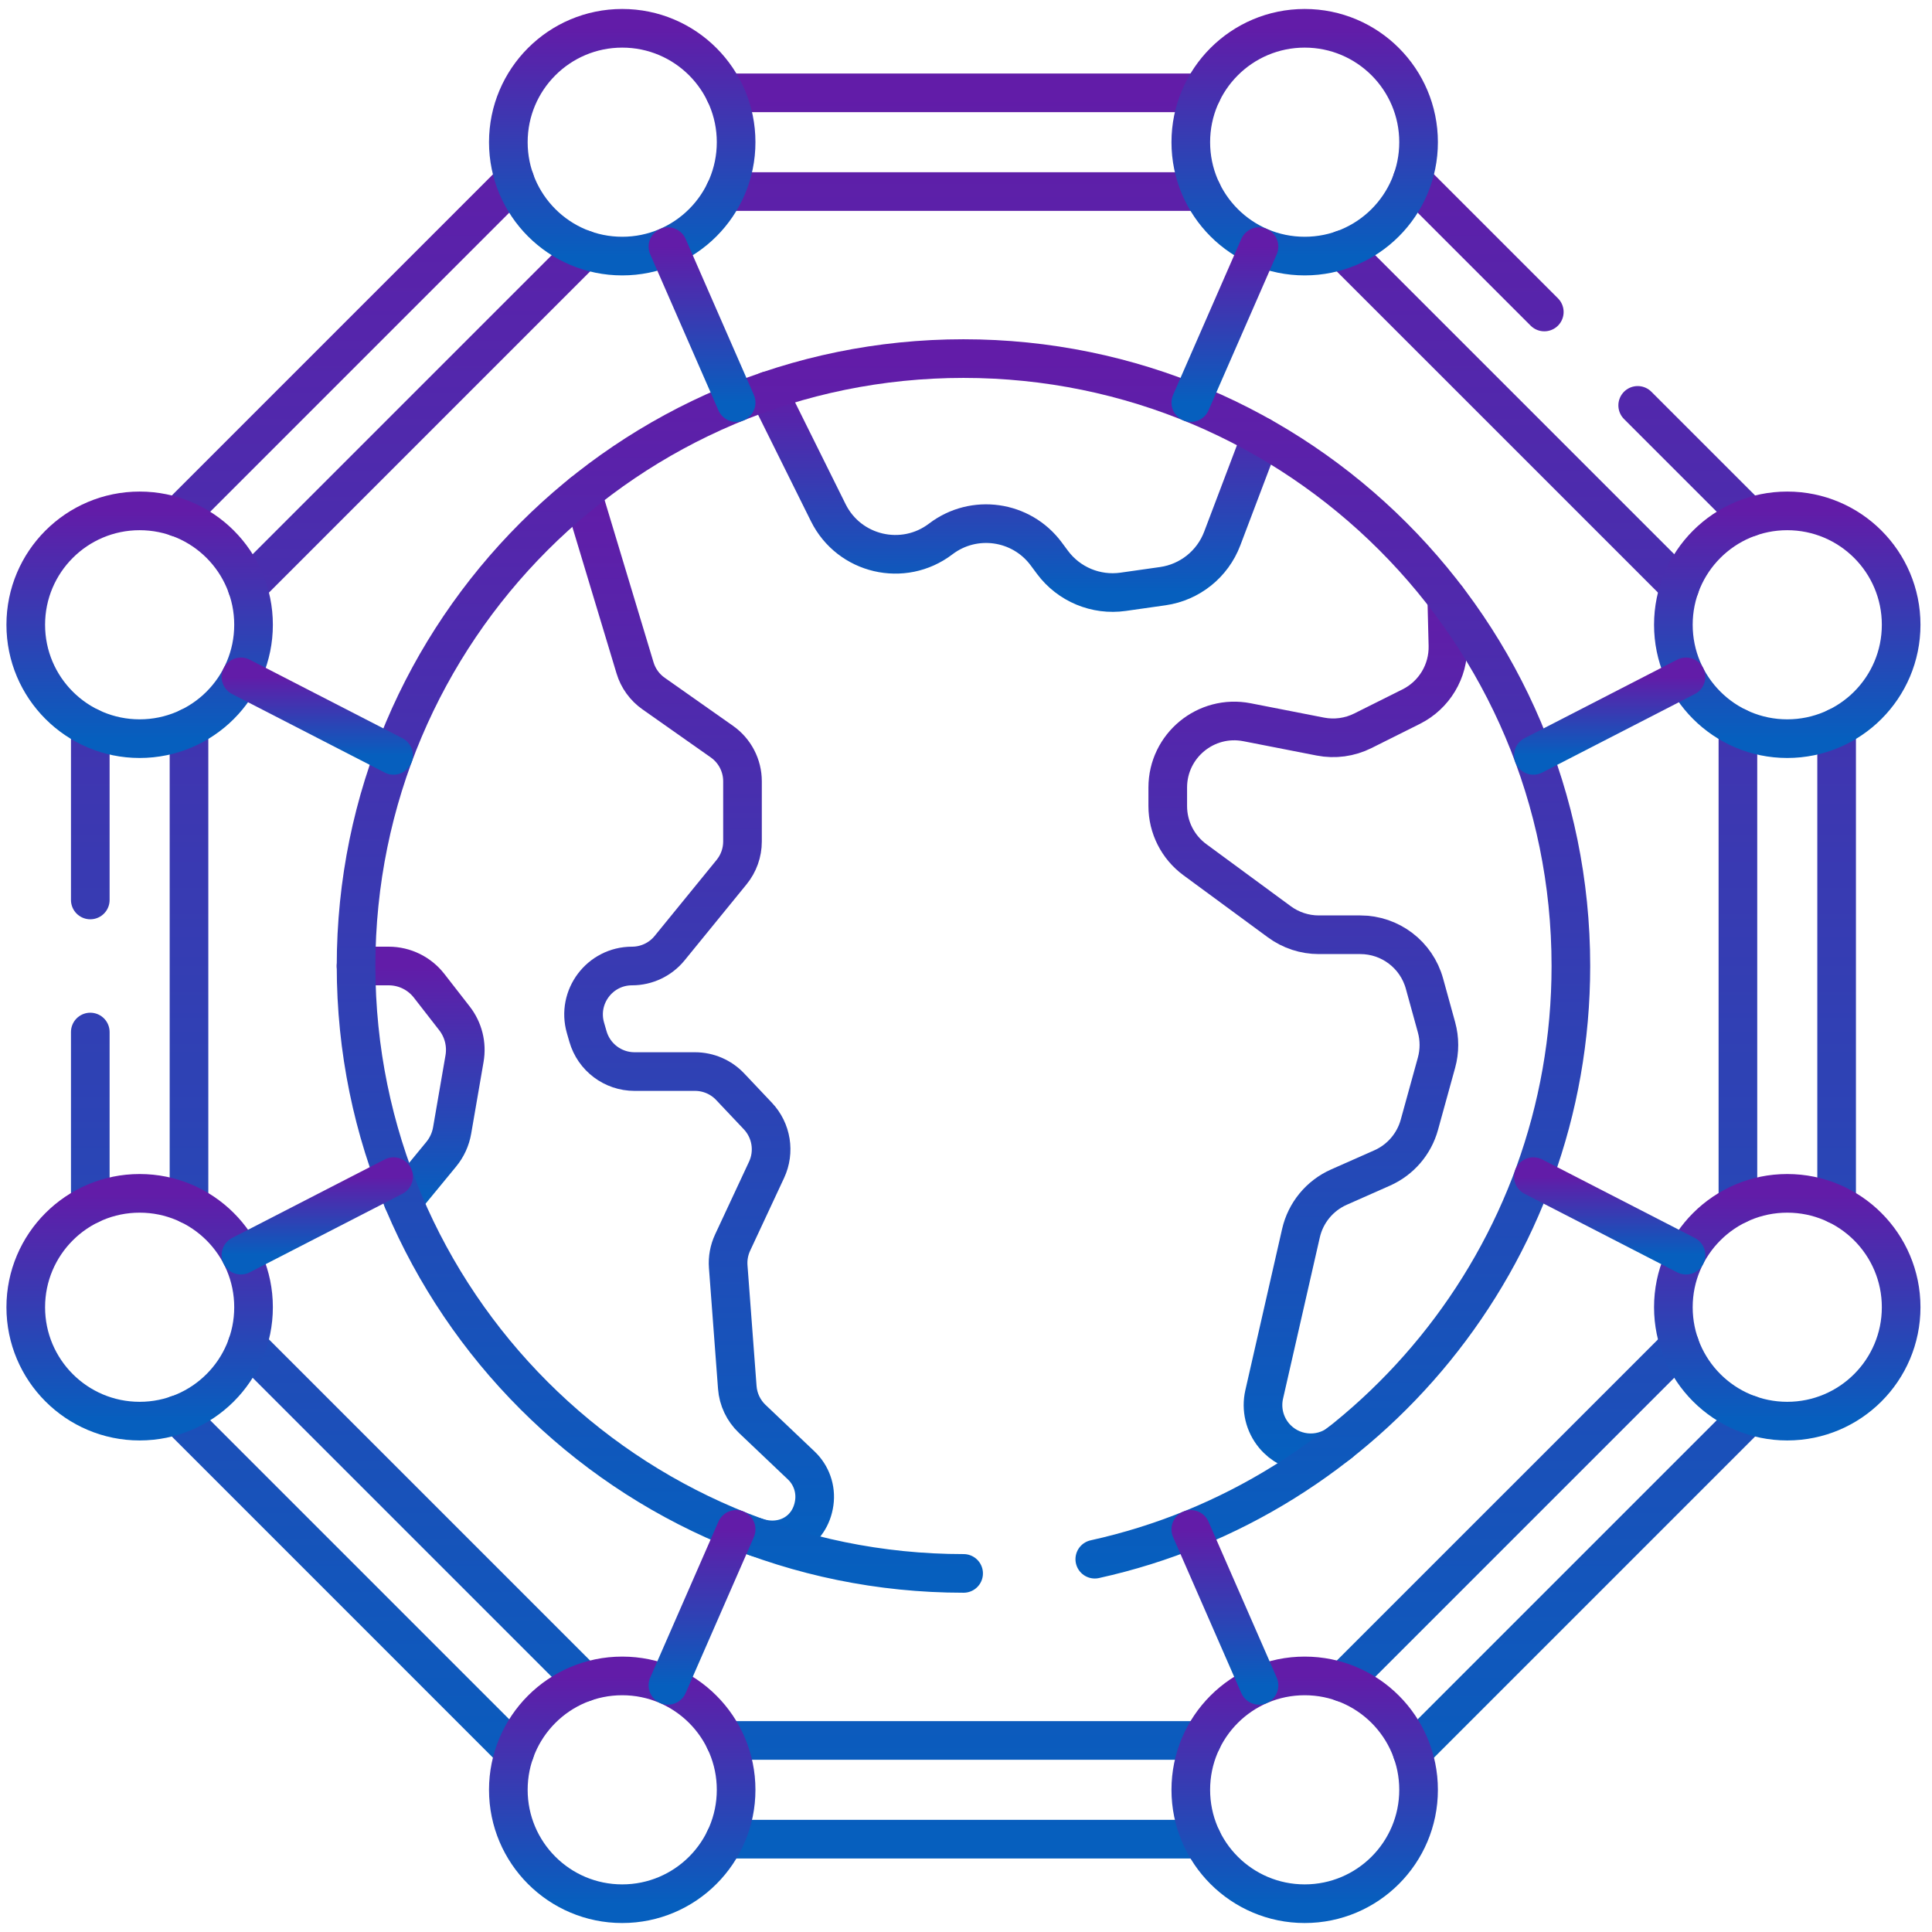 <svg width="150" height="150" viewBox="0 0 150 150" fill="none" xmlns="http://www.w3.org/2000/svg">
<g clip-path="url(#clip0_170_3392)">
<path d="M59.609 30.342L64.307 39.806C65.93 43.077 70.132 44.058 73.037 41.845C75.611 39.884 79.291 40.402 81.223 42.998L81.717 43.663C82.988 45.37 85.09 46.246 87.197 45.947L90.275 45.51C92.373 45.212 94.142 43.796 94.893 41.815L97.901 33.879" stroke="url(#paint0_linear_170_3392)" stroke-width="3" stroke-miterlimit="10" stroke-linecap="round" stroke-linejoin="round"/>
<path d="M58.635 119.313C60.776 120.094 62.905 118.929 63.22 116.673C63.371 115.591 62.987 114.518 62.21 113.779L58.403 110.162C57.726 109.519 57.312 108.647 57.243 107.716L56.539 98.341C56.491 97.698 56.609 97.053 56.882 96.469L59.516 90.824C60.169 89.426 59.901 87.771 58.842 86.649L56.694 84.376C55.984 83.623 54.994 83.196 53.959 83.196H49.266C47.589 83.196 46.114 82.087 45.65 80.475L45.456 79.803C44.764 77.398 46.569 75 49.072 75C50.203 75 51.275 74.491 51.989 73.614L56.8 67.711C57.348 67.039 57.647 66.2 57.647 65.334V60.659C57.647 59.434 57.051 58.286 56.049 57.581L50.742 53.846C50.053 53.362 49.547 52.661 49.305 51.856L45.211 38.282" stroke="url(#paint1_linear_170_3392)" stroke-width="3" stroke-miterlimit="10" stroke-linecap="round" stroke-linejoin="round"/>
<path d="M27.643 75H30.177C31.404 75 32.563 75.566 33.316 76.535L35.286 79.067C35.973 79.951 36.257 81.082 36.067 82.185L35.104 87.766C34.987 88.445 34.695 89.083 34.256 89.616L31.293 93.219" stroke="url(#paint2_linear_170_3392)" stroke-width="3" stroke-miterlimit="10" stroke-linecap="round" stroke-linejoin="round"/>
<path d="M112.325 46.433L112.417 50.112C112.468 52.115 111.355 53.967 109.563 54.863L105.812 56.738C104.791 57.248 103.63 57.406 102.509 57.187L96.823 56.075C93.632 55.45 90.664 57.894 90.664 61.145V62.583C90.664 64.227 91.446 65.772 92.77 66.746L99.331 71.57C100.218 72.222 101.291 72.574 102.392 72.574H105.614C107.939 72.574 109.977 74.126 110.595 76.367L111.53 79.757C111.778 80.657 111.778 81.606 111.53 82.506L110.199 87.33C109.787 88.823 108.728 90.052 107.312 90.68L103.95 92.169C102.46 92.83 101.368 94.155 101.006 95.745L98.151 108.268C97.896 109.39 98.177 110.568 98.912 111.454C100.19 112.993 102.468 113.248 104.038 112.007" stroke="url(#paint3_linear_170_3392)" stroke-width="3" stroke-miterlimit="10" stroke-linecap="round" stroke-linejoin="round"/>
<path d="M84.999 121.055C106.143 116.394 121.963 97.544 121.963 75C121.963 48.955 100.849 27.841 74.804 27.841C48.759 27.841 27.645 48.955 27.645 75C27.645 101.045 48.759 122.159 74.804 122.159C74.807 122.159 74.812 122.159 74.815 122.159" stroke="url(#paint4_linear_170_3392)" stroke-width="3" stroke-miterlimit="10" stroke-linecap="round" stroke-linejoin="round"/>
<path d="M93.325 7.208H56.281M93.325 14.871H56.281M39.966 13.964L13.766 40.164M45.384 19.384L19.187 45.581M14.674 93.522V56.478M45.384 130.616L19.187 104.419M39.966 136.037L13.766 109.836M93.325 142.792H56.281M93.325 135.129H56.281M135.839 109.836L109.639 136.037M130.419 104.419L104.221 130.616M142.595 93.522V56.478M130.419 45.581L104.221 19.384M134.931 93.522V56.478M135.84 40.163L127.15 31.474M119.899 24.223L109.64 13.963M7.01 93.522V80.127M7.01 69.873V56.479" stroke="url(#paint5_linear_170_3392)" stroke-width="3" stroke-miterlimit="10" stroke-linecap="round" stroke-linejoin="round"/>
<path d="M101.296 19.882C106.179 19.882 110.138 15.923 110.138 11.04C110.138 6.156 106.179 2.197 101.296 2.197C96.412 2.197 92.453 6.156 92.453 11.04C92.453 15.923 96.412 19.882 101.296 19.882Z" stroke="url(#paint6_linear_170_3392)" stroke-width="3" stroke-miterlimit="10" stroke-linecap="round" stroke-linejoin="round"/>
<path d="M138.762 57.349C143.646 57.349 147.605 53.39 147.605 48.507C147.605 43.623 143.646 39.665 138.762 39.665C133.879 39.665 129.92 43.623 129.92 48.507C129.92 53.39 133.879 57.349 138.762 57.349Z" stroke="url(#paint7_linear_170_3392)" stroke-width="3" stroke-miterlimit="10" stroke-linecap="round" stroke-linejoin="round"/>
<path d="M138.762 110.336C143.646 110.336 147.605 106.377 147.605 101.493C147.605 96.61 143.646 92.651 138.762 92.651C133.879 92.651 129.92 96.61 129.92 101.493C129.92 106.377 133.879 110.336 138.762 110.336Z" stroke="url(#paint8_linear_170_3392)" stroke-width="3" stroke-miterlimit="10" stroke-linecap="round" stroke-linejoin="round"/>
<path d="M10.842 57.349C15.726 57.349 19.685 53.39 19.685 48.507C19.685 43.623 15.726 39.665 10.842 39.665C5.959 39.665 2 43.623 2 48.507C2 53.39 5.959 57.349 10.842 57.349Z" stroke="url(#paint9_linear_170_3392)" stroke-width="3" stroke-miterlimit="10" stroke-linecap="round" stroke-linejoin="round"/>
<path d="M10.842 110.336C15.726 110.336 19.685 106.377 19.685 101.493C19.685 96.61 15.726 92.651 10.842 92.651C5.959 92.651 2 96.61 2 101.493C2 106.377 5.959 110.336 10.842 110.336Z" stroke="url(#paint10_linear_170_3392)" stroke-width="3" stroke-miterlimit="10" stroke-linecap="round" stroke-linejoin="round"/>
<path d="M48.309 19.882C53.193 19.882 57.152 15.923 57.152 11.04C57.152 6.156 53.193 2.197 48.309 2.197C43.426 2.197 39.467 6.156 39.467 11.04C39.467 15.923 43.426 19.882 48.309 19.882Z" stroke="url(#paint11_linear_170_3392)" stroke-width="3" stroke-miterlimit="10" stroke-linecap="round" stroke-linejoin="round"/>
<path d="M101.296 147.803C106.179 147.803 110.138 143.844 110.138 138.96C110.138 134.077 106.179 130.118 101.296 130.118C96.412 130.118 92.453 134.077 92.453 138.96C92.453 143.844 96.412 147.803 101.296 147.803Z" stroke="url(#paint12_linear_170_3392)" stroke-width="3" stroke-miterlimit="10" stroke-linecap="round" stroke-linejoin="round"/>
<path d="M48.309 147.803C53.193 147.803 57.152 143.844 57.152 138.96C57.152 134.077 53.193 130.118 48.309 130.118C43.426 130.118 39.467 134.077 39.467 138.96C39.467 143.844 43.426 147.803 48.309 147.803Z" stroke="url(#paint13_linear_170_3392)" stroke-width="3" stroke-miterlimit="10" stroke-linecap="round" stroke-linejoin="round"/>
<path d="M18.705 52.551L30.557 58.647" stroke="url(#paint14_linear_170_3392)" stroke-width="3" stroke-miterlimit="10" stroke-linecap="round" stroke-linejoin="round"/>
<path d="M18.705 97.449L30.557 91.353" stroke="url(#paint15_linear_170_3392)" stroke-width="3" stroke-miterlimit="10" stroke-linecap="round" stroke-linejoin="round"/>
<path d="M130.901 52.551L119.049 58.647" stroke="url(#paint16_linear_170_3392)" stroke-width="3" stroke-miterlimit="10" stroke-linecap="round" stroke-linejoin="round"/>
<path d="M130.901 97.449L119.049 91.353" stroke="url(#paint17_linear_170_3392)" stroke-width="3" stroke-miterlimit="10" stroke-linecap="round" stroke-linejoin="round"/>
<path d="M97.749 19.15L92.453 31.259" stroke="url(#paint18_linear_170_3392)" stroke-width="3" stroke-miterlimit="10" stroke-linecap="round" stroke-linejoin="round"/>
<path d="M51.857 19.15L57.153 31.259" stroke="url(#paint19_linear_170_3392)" stroke-width="3" stroke-miterlimit="10" stroke-linecap="round" stroke-linejoin="round"/>
<path d="M97.749 130.85L92.453 118.741" stroke="url(#paint20_linear_170_3392)" stroke-width="3" stroke-miterlimit="10" stroke-linecap="round" stroke-linejoin="round"/>
<path d="M51.857 130.85L57.153 118.741" stroke="url(#paint21_linear_170_3392)" stroke-width="3" stroke-miterlimit="10" stroke-linecap="round" stroke-linejoin="round"/>
</g>
<defs>
<linearGradient id="paint0_linear_170_3392" x1="78.755" y1="30.342" x2="78.755" y2="46.005" gradientUnits="userSpaceOnUse">
<stop stop-color="#621CA8"/>
<stop offset="1" stop-color="#065FBE"/>
</linearGradient>
<linearGradient id="paint1_linear_170_3392" x1="54.232" y1="38.282" x2="54.232" y2="119.556" gradientUnits="userSpaceOnUse">
<stop stop-color="#621CA8"/>
<stop offset="1" stop-color="#065FBE"/>
</linearGradient>
<linearGradient id="paint2_linear_170_3392" x1="31.884" y1="75" x2="31.884" y2="93.219" gradientUnits="userSpaceOnUse">
<stop stop-color="#621CA8"/>
<stop offset="1" stop-color="#065FBE"/>
</linearGradient>
<linearGradient id="paint3_linear_170_3392" x1="101.541" y1="46.433" x2="101.541" y2="112.795" gradientUnits="userSpaceOnUse">
<stop stop-color="#621CA8"/>
<stop offset="1" stop-color="#065FBE"/>
</linearGradient>
<linearGradient id="paint4_linear_170_3392" x1="74.804" y1="27.841" x2="74.804" y2="122.159" gradientUnits="userSpaceOnUse">
<stop stop-color="#621CA8"/>
<stop offset="1" stop-color="#065FBE"/>
</linearGradient>
<linearGradient id="paint5_linear_170_3392" x1="74.802" y1="7.208" x2="74.802" y2="142.792" gradientUnits="userSpaceOnUse">
<stop stop-color="#621CA8"/>
<stop offset="1" stop-color="#065FBE"/>
</linearGradient>
<linearGradient id="paint6_linear_170_3392" x1="101.296" y1="2.197" x2="101.296" y2="19.882" gradientUnits="userSpaceOnUse">
<stop stop-color="#621CA8"/>
<stop offset="1" stop-color="#065FBE"/>
</linearGradient>
<linearGradient id="paint7_linear_170_3392" x1="138.762" y1="39.665" x2="138.762" y2="57.349" gradientUnits="userSpaceOnUse">
<stop stop-color="#621CA8"/>
<stop offset="1" stop-color="#065FBE"/>
</linearGradient>
<linearGradient id="paint8_linear_170_3392" x1="138.762" y1="92.651" x2="138.762" y2="110.336" gradientUnits="userSpaceOnUse">
<stop stop-color="#621CA8"/>
<stop offset="1" stop-color="#065FBE"/>
</linearGradient>
<linearGradient id="paint9_linear_170_3392" x1="10.842" y1="39.665" x2="10.842" y2="57.349" gradientUnits="userSpaceOnUse">
<stop stop-color="#621CA8"/>
<stop offset="1" stop-color="#065FBE"/>
</linearGradient>
<linearGradient id="paint10_linear_170_3392" x1="10.842" y1="92.651" x2="10.842" y2="110.336" gradientUnits="userSpaceOnUse">
<stop stop-color="#621CA8"/>
<stop offset="1" stop-color="#065FBE"/>
</linearGradient>
<linearGradient id="paint11_linear_170_3392" x1="48.309" y1="2.197" x2="48.309" y2="19.882" gradientUnits="userSpaceOnUse">
<stop stop-color="#621CA8"/>
<stop offset="1" stop-color="#065FBE"/>
</linearGradient>
<linearGradient id="paint12_linear_170_3392" x1="101.296" y1="130.118" x2="101.296" y2="147.803" gradientUnits="userSpaceOnUse">
<stop stop-color="#621CA8"/>
<stop offset="1" stop-color="#065FBE"/>
</linearGradient>
<linearGradient id="paint13_linear_170_3392" x1="48.309" y1="130.118" x2="48.309" y2="147.803" gradientUnits="userSpaceOnUse">
<stop stop-color="#621CA8"/>
<stop offset="1" stop-color="#065FBE"/>
</linearGradient>
<linearGradient id="paint14_linear_170_3392" x1="24.631" y1="52.551" x2="24.631" y2="58.647" gradientUnits="userSpaceOnUse">
<stop stop-color="#621CA8"/>
<stop offset="1" stop-color="#065FBE"/>
</linearGradient>
<linearGradient id="paint15_linear_170_3392" x1="24.631" y1="91.353" x2="24.631" y2="97.449" gradientUnits="userSpaceOnUse">
<stop stop-color="#621CA8"/>
<stop offset="1" stop-color="#065FBE"/>
</linearGradient>
<linearGradient id="paint16_linear_170_3392" x1="124.975" y1="52.551" x2="124.975" y2="58.647" gradientUnits="userSpaceOnUse">
<stop stop-color="#621CA8"/>
<stop offset="1" stop-color="#065FBE"/>
</linearGradient>
<linearGradient id="paint17_linear_170_3392" x1="124.975" y1="91.353" x2="124.975" y2="97.449" gradientUnits="userSpaceOnUse">
<stop stop-color="#621CA8"/>
<stop offset="1" stop-color="#065FBE"/>
</linearGradient>
<linearGradient id="paint18_linear_170_3392" x1="95.101" y1="19.15" x2="95.101" y2="31.259" gradientUnits="userSpaceOnUse">
<stop stop-color="#621CA8"/>
<stop offset="1" stop-color="#065FBE"/>
</linearGradient>
<linearGradient id="paint19_linear_170_3392" x1="54.505" y1="19.15" x2="54.505" y2="31.259" gradientUnits="userSpaceOnUse">
<stop stop-color="#621CA8"/>
<stop offset="1" stop-color="#065FBE"/>
</linearGradient>
<linearGradient id="paint20_linear_170_3392" x1="95.101" y1="118.741" x2="95.101" y2="130.85" gradientUnits="userSpaceOnUse">
<stop stop-color="#621CA8"/>
<stop offset="1" stop-color="#065FBE"/>
</linearGradient>
<linearGradient id="paint21_linear_170_3392" x1="54.505" y1="118.741" x2="54.505" y2="130.85" gradientUnits="userSpaceOnUse">
<stop stop-color="#621CA8"/>
<stop offset="1" stop-color="#065FBE"/>
</linearGradient>
<clipPath id="clip0_170_3392">
<rect width="150" height="150" fill="white"/>
</clipPath>
</defs>
</svg>

